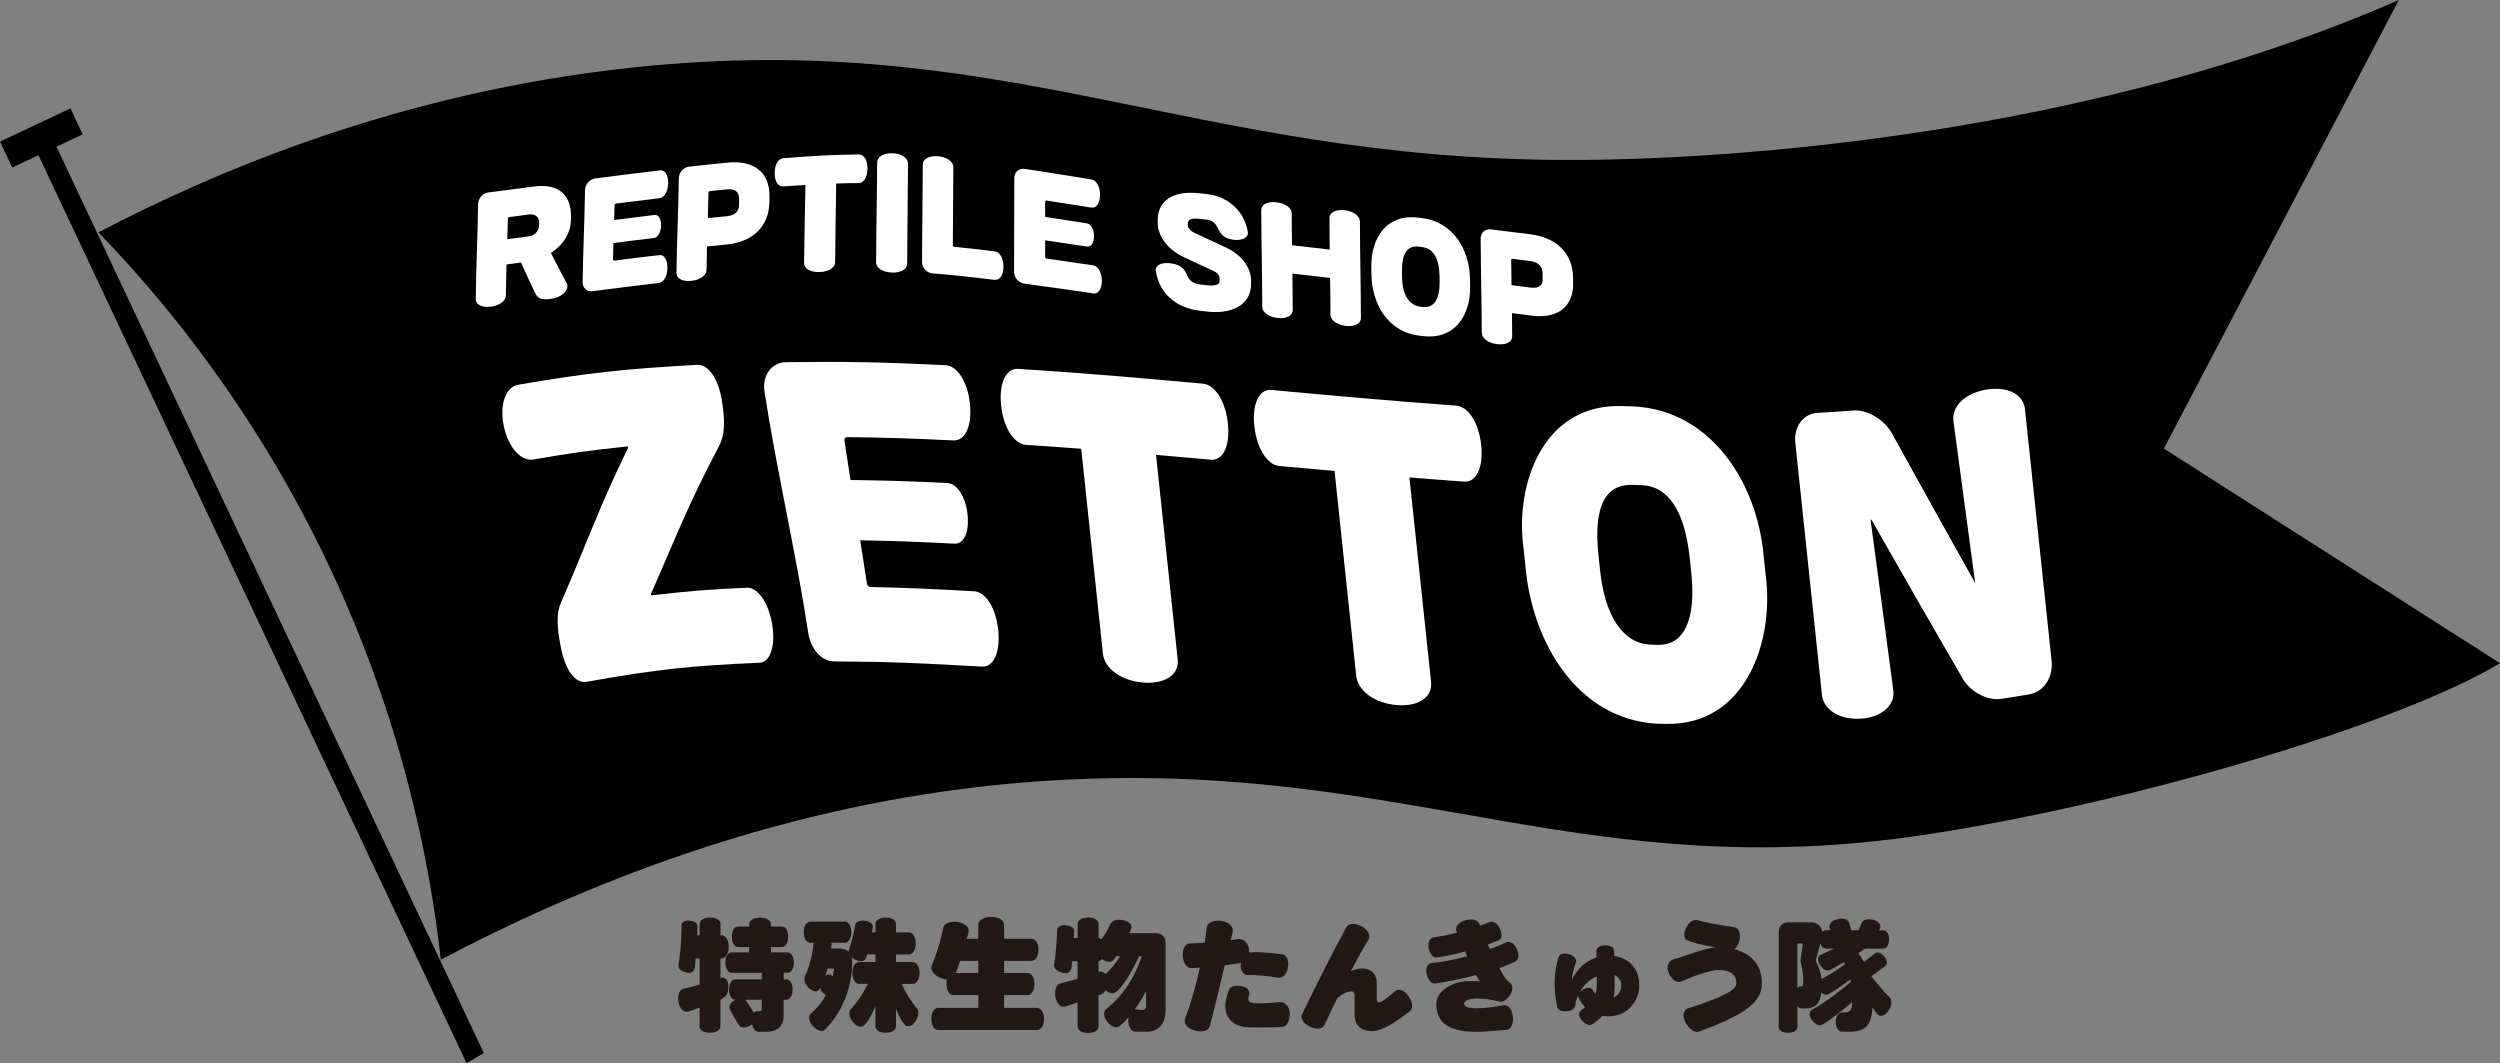<?xml version="1.0" encoding="UTF-8"?>
<svg id="_レイヤー_2" data-name="レイヤー_2" xmlns="http://www.w3.org/2000/svg" viewBox="0 0 377.3 160.44">
  <rect x="0" y="0" width="377.3" height="160.44" fill="#808080" stroke="none"/>
  <defs>
    <style>
      .cls-1 {
        fill: #231815;
      }

      .cls-2 {
        fill: #fff;
      }
    </style>
  </defs>
  <g id="_レイヤー_1-2" data-name="レイヤー_1">
    <g>
      <polygon points="12.47 20.27 10.63 16.36 0 21.37 1.85 25.29 5.8 23.42 70.41 160.44 73.02 158.93 8.52 22.14 12.47 20.27"/>
      <path d="M326.57,67.71L362.03,0c-46.13,20.21-99.97,24.2-125.76,24.14-56.63-.14-84.53-19.91-140.69-13.96-35.3,3.75-63.1,15.68-80.72,24.89,9.87,10.22,22.96,26.08,33.72,48.09,11.98,24.51,16.28,46.81,17.95,61.67,38.84-20.47,71.38-26,94.3-27.16,51.97-2.62,78.38,16.08,129.75,8.3,30.86-4.68,71.1-16.51,86.72-25.88l-50.73-32.39Z"/>
    </g>
    <g>
      <path class="cls-2" d="M114.67,100.02c-10.09.44-15.06.91-26.17,2.88-1.61.29-3.13-1.65-3.81-4.96-.67-3.3-.75-5.42-.01-7.04,4.19-9.63,5.66-14.21,10.14-23.37-.03-.11-.09-.16-.29-.14-5.59.6-8.4.98-14.06,1.96-1.74.3-3.74-1.69-4.44-5.05-.7-3.35.38-5.91,2.12-6.22,10.76-1.86,16.16-2.4,27.03-3.02,1.71-.1,3.21,2.04,3.76,5.35.54,3.26.4,5.27-.37,6.81-4.67,8.85-6.32,13.28-10.35,22.47.03.11.09.16.27.14,5.79-.66,8.61-.88,14.26-1.13,1.54-.07,3.24,2.16,3.79,5.54.55,3.38-.38,5.71-1.89,5.78Z"/>
      <path class="cls-2" d="M148.26,100.61c-9.44-.53-13.76-.75-22.4-.79-1.87,0-3.53-1.9-3.88-4.31-1.86-12.22-4.73-24.25-6.61-36.47-.35-2.41,1.11-4.35,3.23-4.38,9.6-.12,14.42,0,24.09.45,1.73.08,3.33,2.4,3.69,5.81.36,3.46-.76,5.63-2.49,5.55-6.48-.31-9.68-.42-16.03-.5-.3,0-.46.22-.41.57.35,2.36.54,3.54.91,5.9,5.78.08,8.69.18,14.62.46,1.4.06,2.72,1.96,3.03,4.67.32,2.76-.56,4.55-1.93,4.48-5.82-.29-8.65-.4-14.26-.51.41,2.59.62,3.88,1,6.47.05.34.27.58.55.58,6.12.14,9.22.29,15.68.65,1.66.09,3.24,2.42,3.6,5.82.36,3.46-.75,5.63-2.4,5.54Z"/>
      <path class="cls-2" d="M182.75,69.38c-3.31-.3-4.97-.45-8.28-.73,1.09,10.3,2.18,20.61,3.27,30.91.23,2.19-1.83,3.72-5.21,3.45-3.42-.28-5.85-2.18-6.08-4.37-1.09-10.3-2.18-20.61-3.27-30.91-3.33-.25-4.99-.37-8.32-.59-1.78-.12-3.41-2.5-3.77-5.96-.36-3.4.78-5.63,2.56-5.51,11.14.72,16.72,1.23,27.89,2.23,1.79.16,3.41,2.59,3.77,6,.37,3.46-.77,5.64-2.56,5.48Z"/>
      <path class="cls-2" d="M220.98,72.69c-3.31-.24-4.96-.37-8.27-.64,1.09,10.3,2.18,20.61,3.27,30.91.23,2.19-1.83,3.74-5.21,3.45-3.42-.3-5.86-2.23-6.09-4.42-1.09-10.3-2.18-20.61-3.27-30.91-3.33-.3-5-.45-8.33-.75-1.79-.16-3.41-2.6-3.78-6.06-.36-3.4.78-5.58,2.57-5.42,9.29.87,18.6,1.69,27.9,2.37,1.79.13,3.41,2.53,3.77,5.93.37,3.46-.77,5.67-2.55,5.54Z"/>
      <path class="cls-2" d="M251.53,109.25c-.65-.02-.98-.03-1.63-.04-12.01-.78-18.59-12.46-19.63-23.3-.13-1.25-.2-1.87-.33-3.11-1.38-9.87,3.09-21.97,14.9-21.51.65.02.98.03,1.63.04,11.81.56,18.68,11.58,19.68,22.37.13,1.25.2,1.87.33,3.11,1.31,9.94-2.98,22.62-14.95,22.44ZM255.01,84.17c-.75-7.09-3.27-10.85-7.34-10.95-.53-.01-.79-.02-1.32-.04-4.17-.12-5.87,3.41-5.11,10.62.1.9.14,1.35.24,2.25.74,7.03,3.51,11.13,7.72,11.24.41.01.61.02,1.02.03,4.01.1,5.76-3.92,5.03-10.9-.1-.9-.14-1.35-.24-2.25Z"/>
      <path class="cls-2" d="M306.36,104.77c-1.73.3-2.6.44-4.33.7-2.09.32-4.67-1.03-5.85-3.11-5.45-9.41-8.18-14.16-13.65-23.77-.06-.11-.17-.22-.23-.21,1.38,10.33,2.06,15.5,3.44,25.83.28,2.19-1.7,4.05-4.92,4.25-3.27.2-5.62-1.39-5.85-3.58-1.34-12.69-2.68-25.37-4.02-38.06-.26-2.42,1.21-4.39,3.32-4.51,2.17-.12,3.26-.19,5.43-.36,2.11-.16,4.65,1.35,5.83,3.45,5.04,9.13,7.55,13.65,12.57,22.61-1.32-9.79-1.98-14.68-3.29-24.47-.28-2.18,1.73-4.2,4.97-4.74,3.24-.53,5.6.71,5.83,2.96,1.34,12.67,2.68,25.33,4.02,38,.26,2.42-1.18,4.64-3.27,5Z"/>
    </g>
    <g>
      <path class="cls-2" d="M83.13,38.15c.95,1.86,1.42,2.79,2.4,4.6.08.14.1.28.1.45-.01.76-.86,1.69-2.49,1.91-1.59.21-2.02-.14-2.4-.94-.86-1.79-1.28-2.71-2.11-4.55-.87.11-1.3.17-2.18.29-.05,1.88-.08,2.81-.1,4.64,0,.83-.92,1.56-2.27,1.73-1.37.18-2.29-.31-2.28-1.14.06-5.61.28-8.68.35-14.31.01-.9.7-1.68,1.58-1.79,2.76-.35,4.13-.53,6.87-.89,3.85-.51,5.67,1.4,5.57,4.69,0,.18,0,.27-.01.46-.05,1.85-1.12,3.66-3.02,4.87ZM81.37,33.55c.02-.81-.67-1.3-1.49-1.19-1.21.16-1.81.24-3.02.4-.12.02-.21.11-.21.24-.03,1.23-.05,1.85-.09,3.1,1.29-.17,1.94-.25,3.23-.43,1.03-.14,1.55-.9,1.57-1.67,0-.18,0-.27.01-.46Z"/>
      <path class="cls-2" d="M99.44,42.7c-4,.47-5.99.73-9.99,1.25-.86.11-1.54-.48-1.52-1.38.09-5.43.27-8.42.36-13.86.01-.89.7-1.67,1.56-1.78,3.91-.51,5.86-.76,9.77-1.22.7-.08,1.25.66,1.22,1.92-.02,1.28-.6,2.19-1.3,2.28-2.63.31-3.95.48-6.58.81-.12.02-.21.11-.21.24-.02.89-.04,1.34-.06,2.24,2.44-.31,3.66-.47,6.1-.76.58-.07,1.01.58.98,1.61-.03,1.05-.51,1.81-1.08,1.87-2.44.29-3.66.44-6.11.76-.03.99-.04,1.48-.07,2.46,0,.13.08.21.2.19,2.72-.35,4.08-.52,6.81-.83.7-.08,1.23.7,1.21,1.96-.02,1.28-.59,2.15-1.29,2.23Z"/>
      <path class="cls-2" d="M109.6,36.91c-1.16.11-1.74.16-2.9.28-.04,1.44-.05,2.15-.07,3.54-.01.8-.93,1.51-2.29,1.66-1.36.14-2.26-.38-2.25-1.18.09-5.58.27-8.71.36-14.31.02-.89.7-1.65,1.56-1.75,2.35-.26,3.52-.38,5.87-.61,3.94-.38,6.34,1.49,6.25,5.23,0,.33-.01.49-.02.81-.08,3.57-2.48,5.96-6.52,6.33ZM111.55,30.11c.03-1.01-.44-1.66-1.82-1.53-1.04.1-1.56.15-2.6.26-.12.01-.21.11-.21.24-.04,1.52-.06,2.29-.1,3.83,1.12-.11,1.68-.17,2.81-.27,1.45-.14,1.88-.83,1.9-1.67,0-.34.01-.51.02-.86Z"/>
      <path class="cls-2" d="M129.6,27.63c-1.36,0-2.04.02-3.4.07-.06,4.73-.13,7.27-.16,11.86,0,.81-.94,1.46-2.35,1.5-1.42.04-2.35-.54-2.34-1.35.04-4.57.13-7.09.21-11.79-1.36.08-2.04.12-3.4.21-.73.05-1.27-.79-1.25-2.07.02-1.27.59-2.14,1.31-2.19,4.54-.33,6.82-.51,11.41-.56.74,0,1.3.84,1.29,2.13,0,1.31-.59,2.19-1.32,2.2Z"/>
      <path class="cls-2" d="M134.57,41.13c-1.42-.07-2.35-.72-2.35-1.54.03-5.86.13-9.21.16-15.07,0-.82.93-1.44,2.34-1.39,1.39.05,2.32.75,2.32,1.57-.03,5.88-.11,9.22-.13,15.1,0,.82-.94,1.4-2.34,1.33Z"/>
      <path class="cls-2" d="M150.14,42.24c-3.77-.46-5.65-.67-9.4-.98-.89-.07-1.59-.83-1.59-1.74.03-5.75.09-8.97.12-14.69,0-.82.93-1.37,2.31-1.25,1.38.12,2.31.84,2.3,1.66-.02,4.58-.05,7.07-.08,11.77,0,.13.08.23.21.24,2.45.24,3.68.39,6.14.69.73.09,1.3,1.03,1.29,2.32,0,1.31-.58,2.06-1.31,1.97Z"/>
      <path class="cls-2" d="M165.01,44.28c-4.14-.6-6.22-.91-10.37-1.46-.9-.12-1.6-.91-1.6-1.82.01-5.54.02-8.59.04-14.13,0-.91.7-1.51,1.59-1.38,4.03.6,6.04.94,10.06,1.6.72.12,1.29,1.03,1.29,2.3,0,1.29-.57,2.05-1.29,1.94-2.71-.43-4.07-.65-6.79-1.06-.13-.02-.21.06-.21.19,0,.91,0,1.36,0,2.28,2.52.38,3.79.58,6.31.97.59.09,1.06.87,1.07,1.9,0,1.06-.46,1.69-1.06,1.6-2.53-.38-3.79-.57-6.32-.94,0,1,0,1.5,0,2.5,0,.13.09.23.21.25,2.82.4,4.23.62,7.05,1.03.72.11,1.3,1.05,1.3,2.32,0,1.29-.57,2.03-1.3,1.93Z"/>
      <path class="cls-2" d="M182.28,47.03c-.47-.05-.71-.08-1.18-.13-3.73-.42-6.17-2.74-6.66-6.01,0-.04-.02-.11-.02-.15,0-.74.92-1.17,2.21-1.01,3.46.45,1.53,2.87,4.62,3.22.35.04.53.06.88.1,1.6.17,1.94-.24,1.93-.71,0-.11,0-.17,0-.28,0-.6-.41-.93-1-1.21-1.73-.79-2.6-1.19-4.35-2.02-2.45-1.15-3.97-3.12-3.99-5.22,0-.13,0-.2,0-.33-.02-2.79,2.04-4.62,6.43-4.1.42.05.63.07,1.04.12,3.11.35,5.61,2.51,6.13,5.71,0,.04.02.09.02.15,0,.71-.88,1.17-2.12,1.03-3.01-.34-1.82-2.79-4.09-3.04-.43-.05-.64-.07-1.07-.12-1.23-.15-1.82.06-1.81.79,0,.06,0,.09,0,.15,0,.37.34.84,1,1.16,1.89.89,2.83,1.32,4.71,2.2,2.86,1.33,3.83,3.4,3.85,4.99,0,.2,0,.3,0,.5.04,3.19-2.89,4.61-6.55,4.21Z"/>
      <path class="cls-2" d="M203.09,49.18c-1.38-.16-2.3-.9-2.3-1.7,0-2.18-.02-3.3-.05-5.53-2.27-.27-3.41-.4-5.69-.66.03,2.23.04,3.35.05,5.53,0,.8-.92,1.33-2.3,1.17-1.38-.16-2.3-.89-2.3-1.69-.02-5.75-.13-8.86-.15-14.6,0-.83.92-1.33,2.3-1.17,1.38.16,2.3.87,2.3,1.7,0,1.89.02,2.85.04,4.78,2.28.26,3.41.4,5.69.66-.02-1.93-.03-2.89-.04-4.78,0-.82.92-1.32,2.3-1.16,1.38.16,2.3.88,2.3,1.7.02,5.75.13,8.85.15,14.6,0,.8-.92,1.32-2.3,1.16Z"/>
      <path class="cls-2" d="M214.81,50.73c-.27-.03-.4-.05-.67-.08-4.66-.57-7.1-4.77-7.16-9.21,0-.47,0-.7-.02-1.17-.06-4.42,2.36-7.99,7.01-7.43.27.03.4.05.67.08,4.63.56,7.15,4.74,7.21,9.16,0,.47.01.7.02,1.17.07,4.45-2.43,8.04-7.07,7.47ZM217.25,41.67c-.04-2.67-.93-4.17-2.6-4.38-.22-.03-.33-.04-.54-.07-1.71-.21-2.56,1.04-2.52,3.75,0,.34,0,.51.01.85.04,2.64,1.01,4.24,2.75,4.46.17.02.25.03.42.05,1.65.2,2.53-1.19,2.5-3.82,0-.34,0-.51-.01-.85Z"/>
      <path class="cls-2" d="M231.11,47.63c-1.17-.15-1.75-.22-2.92-.37.02,1.42.03,2.13.03,3.53,0,.81-.91,1.32-2.29,1.15s-2.3-.92-2.3-1.72c-.03-5.59-.13-8.61-.17-14.21,0-.89.68-1.5,1.56-1.39,2.38.29,3.57.44,5.94.74,3.98.5,6.4,2.88,6.45,6.56,0,.32,0,.48.01.8.05,3.51-2.25,5.43-6.32,4.92ZM232.81,41.31c-.01-1-.5-1.74-1.9-1.92-1.05-.13-1.58-.2-2.63-.33-.13-.02-.21.06-.21.19.02,1.51.03,2.27.05,3.79,1.14.14,1.7.21,2.84.36,1.46.18,1.87-.42,1.86-1.24,0-.34,0-.51-.01-.84Z"/>
    </g>
    <g>
      <path class="cls-1" d="M108.87,144.66h-.14v2.9c.07-.02.14-.02.2-.02.49,0,.99.36.99,1.15,0,1.3-.16,1.62-1.19,2.2v4.01c0,.56-.63.97-1.57.97s-1.58-.41-1.58-.97v-2.83c-.4.14-1.64.63-1.96.63-.9,0-1.28-1.24-1.28-1.98,0-.85.34-1.42.88-1.53.72-.14,1.53-.34,2.36-.58v-3.96h-.59c-.11.9.05,2.18-1.03,2.18-.58,0-1.58-.41-1.58-1.08,0-.04.02-.09.02-.13.22-1.55.45-3.15.47-6.01,0-.38.4-.68,1.01-.68.49,0,1.37.2,1.37.81,0,.49-.02.95-.02,1.4h.36v-1.69c0-.56.63-.99,1.58-.99s1.57.43,1.57.99v1.69h.14c.61,0,1.1.7,1.1,1.75s-.49,1.76-1.1,1.76ZM118.85,146.81h-.59v.99h.41c.54,0,.95.61.95,1.53s-.41,1.55-.95,1.55h-.41v2.49c0,1.3-.74,2.34-2.52,2.34h-1.26c-.47,0-.85-.43-.95-1.15-.34.29-.83.5-1.3.5-.36,0-.65-.16-.77-.41-.23-.45-1.39-2.27-1.39-2.63,0-.52.54-.99.99-1.13h-.09c-.54,0-.95-.61-.95-1.55s.41-1.53.95-1.53h4v-.99h-4.54c-.54,0-.95-.61-.95-1.55s.41-1.53.95-1.53h2.63v-.81h-1.66c-.54,0-.95-.61-.95-1.55s.41-1.55.95-1.55h1.66v-.32c0-.58.67-1.03,1.66-1.03s1.64.45,1.64,1.03v.32h1.64c.54,0,.95.61.95,1.55s-.41,1.55-.95,1.55h-1.64v.81h2.5c.54,0,.95.61.95,1.53s-.41,1.55-.95,1.55ZM114.96,150.88h-2.5l.11.11c.38.52.83,1.22,1.21,1.89.13-.2.32-.29.56-.29.13.02.23.02.32.02.18,0,.31-.11.31-.25v-1.48Z"/>
      <path class="cls-1" d="M137.75,148.5h-1.67c.56,1.28,1.46,2.72,2.3,3.67.16.18.23.43.23.7,0,.77-.7,2.02-1.57,2.02-.77,0-1.55-2.03-1.82-2.65v2.68c0,.54-.61.95-1.55.95s-1.55-.41-1.55-.95v-3.06c-.31.67-1.31,3.1-2.18,3.1s-1.76-1.19-1.76-2.02c0-.25.07-.47.23-.63,1.13-1.22,2.07-2.75,2.56-3.82h-1.3c-.58,0-1.03-.67-1.03-1.66s.45-1.64,1.03-1.64h2.45v-1.15h-1.26c-.14.56-.23,1.01-.94,1.01-.52,0-1.03-.25-1.4-.59.05.23.09.49.09.81,0,3.71-1.48,7.46-4.07,10.1-.14.14-.32.22-.54.22-.85,0-1.89-1.12-1.89-1.96,0-.25.09-.49.27-.65.94-.83,1.69-1.75,2.25-2.77l-.61-.54c-.11-.09-.18-.34-.18-.7-.18.36-.31.63-.77.63-.83,0-1.69-1.08-1.69-1.87,0-.16.04-.32.11-.45.58-1.12,1.12-3.04,1.3-4.99h-.5c-.56,0-.99-.65-.99-1.6s.43-1.6.99-1.6h5.2c.56,0,.99.65.99,1.6s-.43,1.6-.99,1.6h-1.98c-.02.29-.04.58-.07.86h1.13c.77,0,1.19.16,1.51.5l.04-.29c.41-1.12.77-2.58.94-3.73.05-.41.5-.7,1.13-.7.58,0,1.55.27,1.55.96l-.13.83h.52v-1.28c0-.54.61-.96,1.55-.96s1.55.42,1.55.96v1.28h1.94c.58,0,1.03.67,1.03,1.66s-.45,1.67-1.03,1.67h-1.94v1.15h2.52c.58,0,1.03.67,1.03,1.64s-.45,1.66-1.03,1.66ZM125.69,146.18h-.79c-.11.38-.22.74-.34,1.1.18-.14.38-.22.56-.22.13,0,.25.05.36.13l.22.14c.05-.31.11-.63.16-.97,0-.11-.05-.18-.16-.18Z"/>
      <path class="cls-1" d="M156.54,155.45h-14.94c-.59,0-1.04-.67-1.04-1.67s.45-1.67,1.04-1.67h6.05v-1.93h-3.78c-.58,0-1.03-.67-1.03-1.67,0-.23.04-.47.07-.67-.9-.05-2.36-.79-2.36-1.8,0-.13.04-.23.07-.34.92-2.2,1.44-4.14,1.71-5.6.11-.59.76-.99,1.69-.99.79,0,2.18.38,2.18,1.35,0,.38-.2.85-.31,1.22h1.75v-2.09c0-.68.77-1.21,1.96-1.21s1.94.52,1.94,1.21v2.09h4.16c.58,0,1.03.67,1.03,1.66s-.45,1.67-1.03,1.67h-4.16v1.84h3.55c.58,0,1.03.67,1.03,1.66s-.45,1.67-1.03,1.67h-3.55v1.93h4.99c.58,0,1.03.67,1.03,1.67s-.45,1.67-1.03,1.67ZM147.65,145.01h-2.74c-.22.68-.43,1.3-.65,1.84h3.38v-1.84Z"/>
      <path class="cls-1" d="M173.06,155.7h-1.71c-.61,0-1.08-.7-1.08-1.75,0-.16.02-.31.04-.45-.34.41-1.26,1.55-1.84,1.55-.88,0-1.84-1.21-1.84-2.05,0-.29.11-.54.31-.7,2.77-2.21,4.45-5.11,5.37-7.99h-.43c-.43,1.13-2.72,5.6-4,5.6-.31,0-.68-.16-1.01-.5-.29.61-.56.58-1.08.81v4.7c0,.56-.63.99-1.58.99s-1.58-.43-1.58-.99v-3.64c-.43.14-1.76.65-2.11.65-.92,0-1.28-1.26-1.28-2.02,0-.83.32-1.4.85-1.53.83-.2,1.69-.41,2.54-.67v-2.65h-.83c-.09.77.04,1.8-1.03,1.8-.61,0-1.69-.45-1.69-1.15v-.11c.22-1.4.4-3.04.47-5.26.02-.41.45-.72,1.1-.72.52,0,1.49.23,1.46.88l-.05,1.04h.58v-2.09c0-.56.63-.99,1.58-.99s1.58.43,1.58.99v2.09c.16.02.31.09.43.22.54-.72,1.01-1.55,1.37-2.32.18-.4.67-.63,1.31-.63.7,0,1.85.29,1.85,1.13,0,.25-.22.67-.32.9h4.12c.76,0,1.35.59,1.35,1.35v10.23c0,2.2-1.17,3.28-2.84,3.28ZM168.49,144.3c-.27.38-.56.86-1.08.86-.32,0-.7-.14-1.08-.43-.14.18-.32.31-.54.32l.02,1.62c.09-.04.18-.05.27-.05.27,0,.56.14.76.4.9-.81,1.71-1.87,2.2-2.72h-.54ZM172.96,149.58c-.5.99-1.08,1.93-1.73,2.79.09-.02.16-.02.23-.02.36.05.72.07,1.01.07s.49-.2.49-.5v-2.34Z"/>
      <path class="cls-1" d="M192.92,147.56c-1.82-.31-3.42-.43-4.63-.41-.59.02-1.12-.63-1.04-1.62.02-.07.02-.14.04-.2-.65.11-1.48.23-2.45.36-.81,3.42-1.73,7.22-2.27,9.2-.2.7-1.12.95-2.27.63-1.17-.34-1.71-1.12-1.46-1.78.92-2.34,1.69-5.15,2.25-7.71-.41.04-.83.05-1.28.07-.67.04-1.21-.7-1.3-1.82-.09-1.12.41-1.91,1.08-1.91.72-.02,1.48-.04,2.21-.09.14-.86.25-1.62.31-2.23.07-.72.94-1.26,2.18-1.08,1.22.18,1.93.92,1.75,1.64-.09.38-.2.81-.31,1.28.38-.05.74-.11,1.03-.16.63-.13,1.58.32,1.73,1.44.04.2.04.4.04.58,1.15-.11,2.41-.05,4.99.27.65.09,1.03.86.85,1.96-.18,1.1-.81,1.69-1.44,1.58ZM193.46,155c-2,.09-3.56.05-4.74.05-3.1,0-3.8-1.96-3.8-3.15,0-.76.18-1.44.56-2.5.18-.52.9-.72,1.84-.59.95.14,1.37.77,1.21,1.3-.09.29-.13.47-.13.56,0,.58.18.76,1.82.76.43,0,1.82-.07,2.92-.2.68-.07,1.51.58,1.51,1.76s-.49,1.98-1.19,2.02Z"/>
      <path class="cls-1" d="M207.01,155.61c-1.87,0-2.58-1.15-2.58-2.52v-2.84c0-.4-.16-.63-.5-.63-.5,0-1.26.32-2.09.99-.81,1.62-1.51,3.1-1.96,4.09-.27.59-1.15.76-2.18.25-1.01-.5-1.48-1.28-1.19-1.87,2.18-4.56,5.11-10.28,6.68-13.14.32-.59,1.26-.68,2.3-.14,1.03.54,1.4,1.42,1.04,2-.81,1.31-1.73,3.01-2.65,4.75.63-.23,1.21-.4,1.67-.4,1.31,0,2.23.79,2.23,2.16v2.48c0,.29.09.47.36.47.32,0,.86-.34,2.43-1.67.49-.43,1.39-.16,2.02.76.65.94.7,1.84.2,2.25-3.15,2.48-4.74,3.03-5.8,3.03Z"/>
      <path class="cls-1" d="M228.83,145.01c-.63.36-1.51.72-2.54,1.08.22.41.41.79.59,1.1.31.5.56.83.92,1.06.47.29.65,1.03.14,1.85-.5.79-1.12,1.19-1.66,1.04-1.24-.32-2.65-.45-3.42-.45-1.57.02-1.89.49-1.89.81,0,.31.38.67,1.87.67,1.17,0,2.41-.16,4.07-.45.67-.13,1.31.58,1.42,1.73.11,1.1-.34,1.93-1.01,1.98-1.33.09-3.21.29-4.45.29-4.77,0-6.1-1.75-6.1-4.23,0-1.82,2.21-3.4,4.99-3.42.25,0,1.28-.02,1.58.02-.13-.18-.32-.49-.56-.94-2.14.56-4.38,1.01-6.16,1.28-.56.09-1.1-.49-1.31-1.44-.22-.95.22-1.62.79-1.66,1.58-.13,3.49-.52,5.33-1.01-.11-.23-.22-.47-.32-.72-1.49.4-3.01.74-4.27.9-.56.07-1.04-.49-1.22-1.41-.18-.92.22-1.57.77-1.64,1.03-.13,2.27-.38,3.51-.7-.02-.07-.05-.13-.09-.22-.25-.58.27-1.33,1.33-1.64,1.04-.31,1.89-.05,2.12.56.04.07.07.16.11.25.54-.18,1.03-.38,1.4-.54.49-.22,1.17.13,1.58.97.41.83.34,1.57-.16,1.78-.43.18-1.01.4-1.64.63.09.23.2.45.31.68.97-.34,1.8-.68,2.41-.99.49-.23,1.21.05,1.6.88.41.85.41,1.6-.07,1.87Z"/>
      <path class="cls-1" d="M242.81,153.38c-.34,0-.67-.02-.97-.05-.41.41-.9.81-1.51,1.24-.4.29-1.01.07-1.57-.54-.54-.59-.54-1.28-.14-1.55.23-.16.43-.29.61-.45-.38-.4-.72-.9-1.01-1.51-.05-.13-.05-.27,0-.41-.25.54-.43,1.1-.49,1.66-.05.45-.52.81-1.28.86-.77.05-1.33-.2-1.42-.63-.27-1.31-.41-2.43-.41-3.53,0-1.57.25-2.94.61-4.05.14-.47.81-.63,1.6-.4.81.23,1.17.81.99,1.26-.32.88-.56,1.87-.59,2.47h.07c.59-1.22,1.76-2.65,3.64-3.24,0-.34,0-.67-.02-.96-.02-.47.5-.88,1.31-.88.83-.02,1.35.36,1.37.83.02.25.02.52.02.79,2.47.32,3.78,2.14,3.78,4.41s-1.71,4.68-4.59,4.68ZM240.98,147.36c-1.17.5-2.09,1.44-2.65,2.52.14-.2.36-.41.67-.58.65-.36,1.21-.22,1.4.14.13.23.25.4.4.54.13-.4.18-.81.18-1.22v-1.4ZM243.66,147.15c.02.99.02,1.76.02,1.87,0,.52-.04,1.01-.16,1.51.68-.29,1.17-.97,1.17-1.75,0-.65-.34-1.33-1.03-1.64Z"/>
      <path class="cls-1" d="M256.46,155.68c-.65.25-1.46-.29-2.05-1.3-.59-1.01-.34-1.98.31-2.18,5.69-1.82,7.33-2.88,7.33-3.78,0-.99-.4-2.02-2.83-2.02-.85,0-3.46.77-5.47,1.73-.59.27-1.42-.16-1.89-1.24-.47-1.04,0-1.91.65-2.09,1.91-.52,4.52-1.66,6.39-1.82-2.05-.36-3.46-.72-4.29-1.08-.54-.25-.54-1.08-.09-1.98.47-.92,1.24-1.22,1.8-1.03.92.32,2.45.58,5.47,1.06.59.09.94.86.74,1.87-.13.7-.45,1.21-.83,1.42,2.54.63,4.2,2.32,4.2,5.17s-2.52,4.7-9.43,7.26Z"/>
      <path class="cls-1" d="M283.89,153.31c-.58,0-1.01-.87-1.3-1.3-.14,2.83-1.15,3.69-3.48,3.69h-1.13c-.54,0-.94-.59-.94-1.5s.49-1.4,1.01-1.4h.41c.67,0,1.04-.31,1.08-1.57-.65.56-4.18,3.51-4.86,3.51s-1.58-.97-1.58-1.67c0-.31.13-.56.36-.68,1.91-1.03,4.23-2.79,5.87-4.21-.02-.13-.05-.25-.07-.38-.52.4-3.12,2.32-3.62,2.32-.23,0-.5-.11-.76-.32-.2,1.67-.92,2.41-2.41,2.41h-.59c-.23,0-.45-.14-.61-.47v3.28c0,.49-.58.85-1.42.85s-1.4-.36-1.4-.85v-14.49c0-.74.61-1.33,1.4-1.33h3.49c.94,0,1.57.65,1.69,1.42.14-.14.31-.22.49-.22h.72c-.04-.18-.13-.34-.13-.52,0-.92,1.12-1.24,1.87-1.24,1.46,0,1.12,1.42,1.46,1.76h1.04l.52-1.17c.14-.32.52-.5,1.04-.5.63,0,1.75.32,1.75,1.1,0,.11-.02.2-.07.29l-.14.29h.67c.49,0,.85.56.85,1.37s-.36,1.39-.85,1.39h-2.77c-.29.2-.63.43-1.01.68.32.41.59.86.83,1.33l1.69-1.3c.11-.09.23-.13.38-.13.63,0,1.4.9,1.4,1.53,0,.22-.07.4-.23.5l-2.11,1.55c.85,1.13,1.87,2.3,2.75,3.19.18.18.27.43.27.72,0,.77-.68,2.07-1.57,2.07ZM271.77,145.28c-.04-.11-.04-.23-.04-.36l.34-2.36c0-.11-.05-.18-.18-.18h-.45c-.11,0-.18.07-.18.18v6.54c.09-.14.22-.23.4-.23h.13c.23,0,.36-.07.36-.83,0-.97-.2-2.09-.38-2.75ZM278.25,145.22c-.4.23-2.03,1.26-2.39,1.26-.72,0-1.48-.99-1.48-1.69,0-.32.14-.58.4-.68.68-.31,1.37-.61,2.02-.95h-1.28c-.36,0-.65-.31-.77-.81l-.59,2.05c-.05.2-.09.36-.09.52,0,.14.04.27.11.41.34.68.63,1.55.74,2.41,1.15-.61,2.5-1.44,3.53-2.21-.05-.11-.13-.22-.18-.31Z"/>
    </g>
  </g>
</svg>